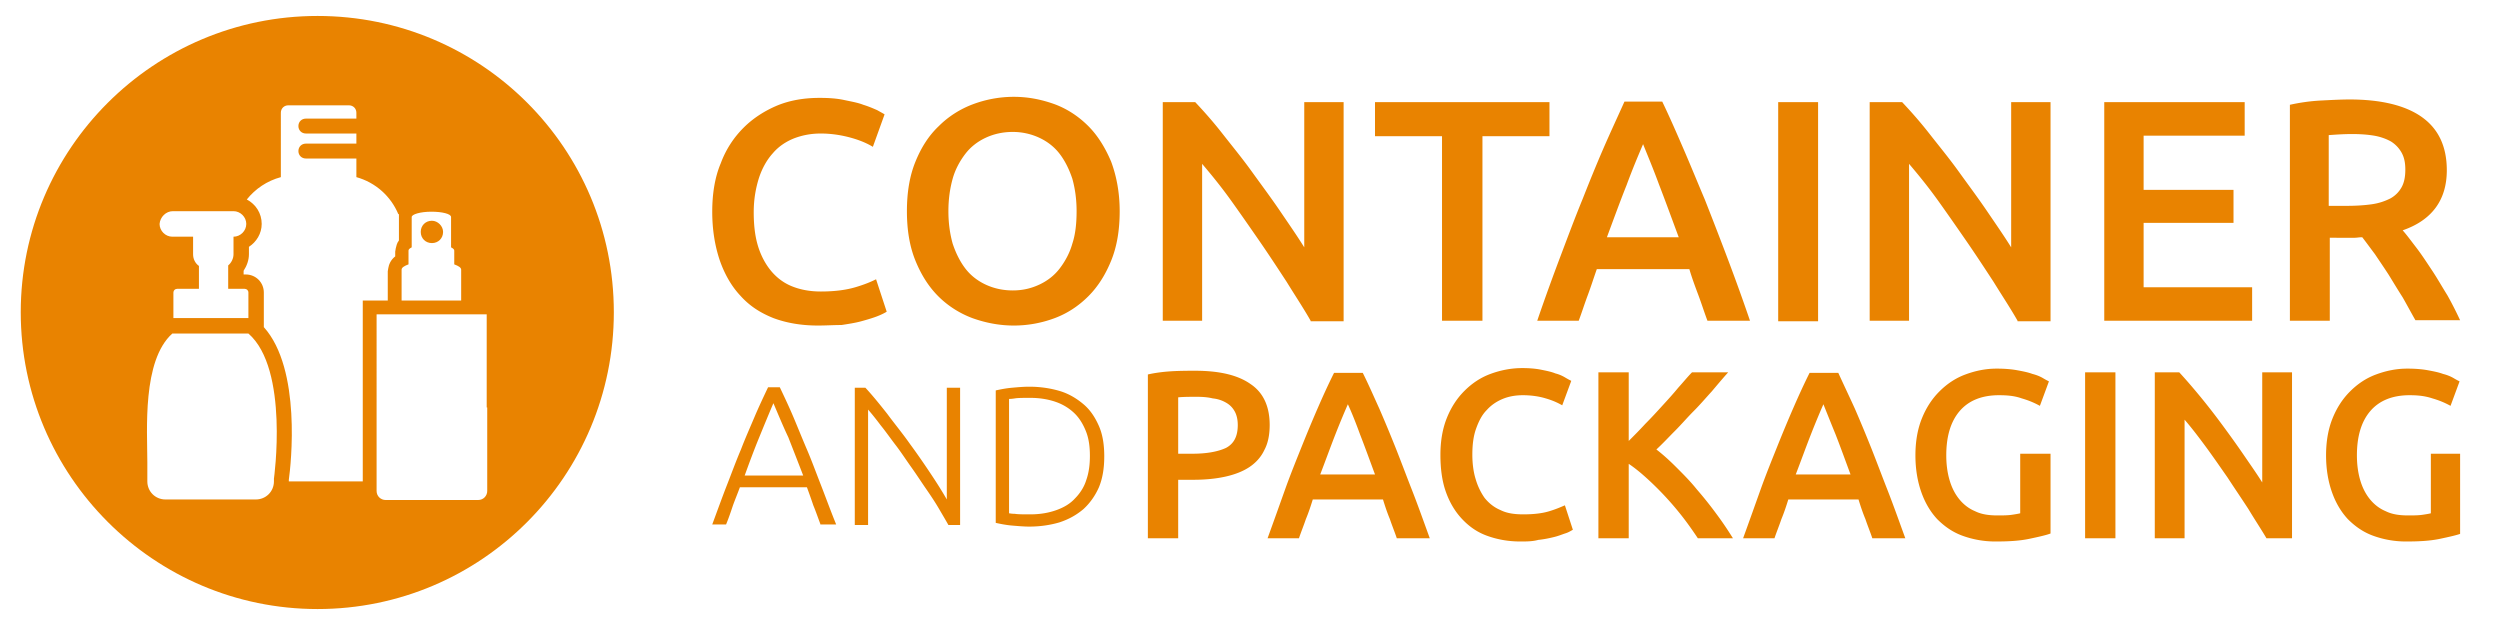 <svg xmlns="http://www.w3.org/2000/svg" xmlns:xlink="http://www.w3.org/1999/xlink" id="logo" viewBox="0 0 470 118.1"><style>.st0{clip-path:url(#SVGID_2_)}.st1,.st2{clip-path:url(#SVGID_4_);fill:#e98300}.st2{clip-path:url(#SVGID_6_)}</style><g id="logo_-_horizontal"><defs><path id="SVGID_1_" d="M3.9 3h458.6v111.5H3.9z"/></defs><clipPath id="SVGID_2_"><use xlink:href="#SVGID_1_" overflow="visible"/></clipPath><g class="st0"><defs><path id="SVGID_3_" d="M3.9 3h111.5v111.5H3.9z"/></defs><clipPath id="SVGID_4_"><use xlink:href="#SVGID_3_" overflow="visible"/></clipPath><path d="M81.2 41.5c-1.2 0-2.1.9-2.1 2.1 0 1.2.9 2.1 2.1 2.1 1.2 0 2.1-.9 2.1-2.1 0-1.1-1-2.1-2.1-2.1" class="st1"/><path d="M59.7 3C28.9 3 3.9 28 3.9 58.7s25 55.8 55.8 55.8c30.8 0 55.7-25 55.7-55.8S90.5 3 59.7 3m15.8 48V50.7c0-.4.5-.7 1.3-1v-2.6c0-.2.2-.4.6-.6V40.8c0-.5 1.6-1 3.7-1 2 0 3.7.4 3.7 1v5.7c.4.2.6.4.6.6v2.6c.8.3 1.3.6 1.3 1v5.8H75.5V51zm-43-11.3h11.4c1.3 0 2.4 1.1 2.4 2.4 0 1.3-1.1 2.4-2.4 2.4v3.3c0 .8-.4 1.6-1 2.1v4.4H46c.4 0 .7.3.7.7v4.8H32.6V55c0-.4.3-.7.7-.7h4.1V50c-.7-.5-1.1-1.3-1.1-2.2v-3.3h-3.9c-1.3 0-2.4-1.1-2.4-2.4.1-1.3 1.2-2.4 2.5-2.4m19 50.3v.5c0 1.9-1.5 3.4-3.4 3.4h-17c-1.9 0-3.4-1.5-3.4-3.4v-3.6c0-6-1-19.1 4.7-24.2h14.3c7.7 6.7 4.8 27.3 4.8 27.3m16.6.5H54.3v-.3c.4-2.9 2.4-20.8-4.7-28.7V55c0-1.9-1.5-3.4-3.4-3.4h-.4v-.7c.6-.9 1-2 1-3.1v-1.4c1.4-.9 2.4-2.5 2.4-4.3 0-2-1.1-3.7-2.8-4.6 1.6-2 3.8-3.5 6.4-4.2V21.2c0-.8.6-1.4 1.4-1.4h11.4c.8 0 1.4.6 1.4 1.4v1.1h-9.5c-.8 0-1.4.6-1.4 1.4 0 .8.6 1.4 1.4 1.4H67V27h-9.5c-.8 0-1.4.6-1.4 1.4 0 .8.6 1.4 1.4 1.4H67v3.5c3.6 1 6.5 3.6 7.9 7l.1-.1v5c-.4.5-.5 1.1-.6 1.5 0 .2-.1.4-.1.6v.9c-.9.7-1.2 1.6-1.3 2.2 0 .2-.1.4-.1.6v5.5h-4.7v34zm23.5-13.9v15.7c0 .9-.7 1.7-1.7 1.7H72.5c-.9 0-1.7-.7-1.7-1.7V59.1h20.7v17.5z" class="st1"/></g><g class="st0"><defs><path id="SVGID_5_" d="M3.9 3h458.6v111.5H3.9z"/></defs><clipPath id="SVGID_6_"><use xlink:href="#SVGID_5_" overflow="visible"/></clipPath><path d="M154.3 98.7c-.5-1.3-.9-2.5-1.4-3.7-.4-1.2-.8-2.3-1.2-3.4h-12.6c-.4 1.1-.9 2.3-1.3 3.4-.4 1.2-.8 2.4-1.3 3.6h-2.6c1-2.7 1.9-5.2 2.8-7.5.9-2.3 1.7-4.5 2.6-6.6.8-2.1 1.7-4.1 2.5-6 .8-1.9 1.7-3.8 2.6-5.7h2.2c.9 1.9 1.8 3.8 2.6 5.7.8 1.9 1.6 3.9 2.5 6s1.7 4.3 2.6 6.6c.9 2.3 1.8 4.8 2.9 7.5h-2.9zm-8.9-22.9c-.9 2.1-1.8 4.3-2.7 6.5-.9 2.2-1.8 4.6-2.7 7.1h11c-1-2.6-1.9-4.9-2.8-7.2-1-2.1-1.9-4.3-2.8-6.4m32.9 22.9c-.5-.9-1.1-1.9-1.8-3.1-.7-1.2-1.5-2.4-2.4-3.7-.9-1.3-1.8-2.7-2.8-4.1-1-1.4-1.9-2.8-2.9-4.1-1-1.3-1.9-2.6-2.8-3.7-.9-1.2-1.7-2.2-2.4-3v21.7h-2.5V72.9h2c1.3 1.4 2.6 3 4.1 4.9 1.4 1.9 2.9 3.7 4.3 5.7 1.4 1.9 2.7 3.8 3.9 5.6 1.2 1.8 2.2 3.4 3 4.8v-21h2.5v25.8h-2.2zm29.3-12.9c0 2.2-.3 4.1-1 5.8-.7 1.6-1.7 3-2.9 4.1-1.3 1.1-2.7 1.9-4.5 2.5-1.7.5-3.6.8-5.7.8-1 0-2.1-.1-3.3-.2-1.1-.1-2.1-.3-3-.5V73.4c.9-.2 1.9-.4 3-.5 1.1-.1 2.2-.2 3.3-.2 2.1 0 4 .3 5.7.8 1.7.5 3.2 1.4 4.5 2.5 1.3 1.1 2.2 2.5 2.9 4.1.7 1.6 1 3.5 1 5.7m-17.9 10.7c.1 0 .5.1 1.1.1.6.1 1.6.1 2.9.1 1.9 0 3.5-.3 4.9-.8 1.4-.5 2.6-1.2 3.5-2.2.9-.9 1.7-2.1 2.1-3.4.5-1.4.7-2.9.7-4.6 0-1.7-.2-3.2-.7-4.5-.5-1.3-1.2-2.5-2.1-3.4-.9-.9-2.1-1.7-3.5-2.2-1.4-.5-3-.8-4.9-.8-1.3 0-2.3 0-2.9.1-.6.1-1 .1-1.1.1v21.5zm-36-35.3c-3.1 0-5.9-.5-8.3-1.4-2.5-1-4.5-2.3-6.2-4.2-1.7-1.8-3-4.1-3.9-6.7-.9-2.7-1.4-5.7-1.4-9.1 0-3.4.5-6.5 1.6-9.1 1-2.7 2.5-4.9 4.3-6.7 1.8-1.8 4-3.2 6.4-4.2 2.5-1 5.1-1.4 7.9-1.4 1.7 0 3.2.1 4.6.4 1.4.3 2.6.5 3.6.9 1 .3 1.9.7 2.6 1 .7.4 1.1.6 1.4.8l-2.2 6.1c-1-.6-2.3-1.2-4.1-1.7-1.8-.5-3.7-.8-5.7-.8-1.8 0-3.4.3-5 .9-1.5.6-2.9 1.5-4 2.8-1.1 1.2-2 2.8-2.6 4.6-.6 1.9-1 4-1 6.5 0 2.2.2 4.2.7 6 .5 1.8 1.3 3.4 2.3 4.7 1 1.3 2.3 2.4 3.9 3.1 1.6.7 3.5 1.1 5.7 1.1 2.7 0 4.8-.3 6.5-.8 1.7-.5 2.9-1 3.9-1.5l2 6.1c-.5.3-1.1.6-1.9.9-.8.3-1.8.6-2.9.9-1.1.3-2.4.5-3.7.7-1.5 0-2.9.1-4.5.1m56.8-21.5c0 3.5-.5 6.6-1.6 9.3-1.1 2.7-2.5 4.9-4.3 6.7-1.8 1.8-3.9 3.2-6.3 4.1-2.4.9-5 1.4-7.7 1.4s-5.3-.5-7.8-1.4c-2.4-.9-4.6-2.3-6.4-4.1-1.8-1.8-3.2-4-4.3-6.7-1.1-2.7-1.6-5.8-1.6-9.3 0-3.5.5-6.6 1.6-9.3s2.5-4.9 4.4-6.7c1.8-1.8 4-3.2 6.4-4.1 2.4-.9 5-1.4 7.7-1.4s5.2.5 7.7 1.4c2.4.9 4.5 2.3 6.3 4.1 1.8 1.8 3.2 4.1 4.3 6.7 1 2.7 1.6 5.8 1.6 9.3m-32.2 0c0 2.3.3 4.3.8 6.1.6 1.8 1.4 3.4 2.4 4.7 1 1.3 2.3 2.3 3.8 3 1.5.7 3.2 1.1 5.1 1.1 1.9 0 3.5-.4 5-1.1 1.5-.7 2.8-1.7 3.8-3s1.9-2.9 2.4-4.7c.6-1.8.8-3.9.8-6.1 0-2.3-.3-4.3-.8-6.1-.6-1.8-1.4-3.4-2.4-4.7-1-1.3-2.3-2.3-3.8-3-1.5-.7-3.2-1.1-5-1.1-1.9 0-3.6.4-5.1 1.1-1.5.7-2.8 1.7-3.8 3s-1.9 2.9-2.4 4.7c-.5 1.8-.8 3.8-.8 6.1m68.1 20.6c-1.3-2.3-2.9-4.7-4.5-7.3-1.7-2.6-3.4-5.2-5.2-7.8-1.8-2.6-3.6-5.2-5.4-7.7-1.8-2.5-3.6-4.7-5.3-6.7v29.5h-7.4V19.2h6.1c1.6 1.7 3.3 3.6 5.1 5.9 1.8 2.3 3.7 4.6 5.5 7.1 1.8 2.5 3.6 4.9 5.3 7.4 1.7 2.5 3.3 4.8 4.6 6.9V19.2h7.4v41.2h-6.2zm44.9-41.1v6.4h-12.6v34.7h-7.6V25.6h-12.6v-6.4zM321 60.3c-.6-1.6-1.1-3.2-1.7-4.8-.6-1.6-1.2-3.2-1.7-4.9h-17.4c-.6 1.7-1.1 3.3-1.7 4.9-.6 1.6-1.1 3.2-1.7 4.8H289c1.5-4.4 3-8.5 4.4-12.2 1.4-3.7 2.7-7.2 4.1-10.6 1.3-3.3 2.6-6.5 3.9-9.5 1.3-3 2.7-6 4-8.9h7.1c1.4 2.9 2.7 5.9 4 8.9 1.3 3 2.6 6.2 4 9.5 1.3 3.3 2.7 6.9 4.1 10.6 1.4 3.7 2.9 7.8 4.4 12.2h-8zm-12.1-33.2c-.9 2.1-2 4.7-3.1 7.7-1.2 3-2.4 6.3-3.7 9.8h13.5c-1.3-3.5-2.5-6.8-3.7-9.9-1.1-3-2.2-5.6-3-7.6m25.4-7.9h7.5v41.2h-7.5zm45 41.1c-1.3-2.3-2.9-4.7-4.5-7.3-1.7-2.6-3.4-5.2-5.2-7.8-1.8-2.6-3.6-5.2-5.4-7.7-1.8-2.5-3.6-4.7-5.3-6.7v29.5h-7.4V19.2h6.1c1.6 1.7 3.3 3.6 5.1 5.9 1.8 2.3 3.7 4.6 5.5 7.1 1.8 2.5 3.6 4.9 5.3 7.4 1.7 2.5 3.3 4.8 4.6 6.9V19.2h7.4v41.2h-6.2zm16.3 0V19.2H422v6.3h-19v10.2h16.9v6.2H403V54h20.4v6.3zm46.1-41.6c5.9 0 10.5 1.1 13.6 3.3 3.1 2.2 4.7 5.5 4.7 10 0 5.6-2.8 9.4-8.3 11.3.8.9 1.6 2 2.6 3.3 1 1.3 1.9 2.7 2.9 4.2s1.9 3.1 2.9 4.7c.9 1.6 1.7 3.2 2.4 4.7h-8.4c-.8-1.4-1.6-2.9-2.4-4.3-.9-1.4-1.8-2.9-2.6-4.2-.9-1.4-1.8-2.7-2.6-3.9-.9-1.2-1.7-2.3-2.4-3.2-.6 0-1 .1-1.4.1H438v15.6h-7.5V19.7c1.8-.4 3.8-.7 5.8-.8 1.9-.1 3.8-.2 5.4-.2m.5 6.5c-1.6 0-3 .1-4.4.2v13.3h3.3c1.8 0 3.4-.1 4.8-.3 1.4-.2 2.5-.6 3.5-1.1.9-.5 1.6-1.2 2.1-2.1.5-.9.7-2 .7-3.3 0-1.3-.2-2.3-.7-3.2-.5-.9-1.2-1.6-2-2.1-.9-.5-2-.9-3.2-1.1-1.2-.2-2.6-.3-4.1-.3M224.7 69.7c4.5 0 8 .8 10.4 2.5 2.4 1.6 3.6 4.2 3.6 7.7 0 1.8-.3 3.4-1 4.7-.6 1.3-1.6 2.4-2.8 3.2-1.2.8-2.7 1.4-4.5 1.8-1.8.4-3.8.6-6.1.6h-2.8v11h-5.7V70.4c1.3-.3 2.8-.5 4.4-.6 1.7-.1 3.2-.1 4.5-.1m.4 4.9c-1.4 0-2.6 0-3.6.1v10.6h2.7c2.7 0 4.8-.4 6.3-1.1 1.5-.8 2.2-2.2 2.2-4.3 0-1-.2-1.9-.6-2.6-.4-.7-.9-1.2-1.6-1.6-.7-.4-1.5-.7-2.5-.8-.8-.2-1.8-.3-2.9-.3m37.5 26.6c-.4-1.2-.9-2.4-1.3-3.6-.5-1.2-.9-2.4-1.3-3.7h-13.2c-.4 1.3-.8 2.5-1.3 3.7-.4 1.2-.9 2.4-1.3 3.6h-5.9c1.2-3.3 2.3-6.4 3.3-9.2 1-2.8 2.1-5.5 3.1-8s2-4.9 3-7.2 2-4.5 3.1-6.7h5.4c1.1 2.2 2.1 4.5 3.1 6.7 1 2.3 2 4.7 3 7.2s2 5.2 3.1 8 2.2 5.9 3.4 9.2h-6.2zM253.4 76c-.7 1.6-1.5 3.5-2.4 5.8-.9 2.3-1.8 4.8-2.8 7.4h10.3c-1-2.7-1.9-5.2-2.8-7.5-.8-2.2-1.6-4.2-2.3-5.7m32.4 25.8c-2.3 0-4.4-.4-6.3-1.1-1.9-.7-3.4-1.8-4.7-3.2-1.3-1.4-2.3-3.1-3-5.1-.7-2-1-4.3-1-6.9 0-2.6.4-4.9 1.2-6.9.8-2 1.9-3.7 3.3-5.1 1.4-1.4 3-2.5 4.9-3.2 1.9-.7 3.9-1.1 6-1.1 1.3 0 2.5.1 3.5.3 1 .2 2 .4 2.7.7.8.2 1.4.5 1.9.8.5.3.9.5 1.1.6l-1.7 4.6c-.7-.4-1.7-.9-3.1-1.3-1.3-.4-2.8-.6-4.3-.6-1.3 0-2.6.2-3.8.7-1.2.5-2.2 1.2-3 2.1-.9.9-1.5 2.1-2 3.5s-.7 3-.7 4.9c0 1.6.2 3.2.6 4.5.4 1.4 1 2.6 1.7 3.6.8 1 1.8 1.8 3 2.3 1.2.6 2.6.8 4.3.8 2 0 3.6-.2 4.9-.6 1.3-.4 2.2-.8 2.9-1.1l1.5 4.6c-.4.2-.8.5-1.5.7-.6.2-1.3.5-2.2.7-.8.2-1.8.4-2.8.5-1.1.3-2.2.3-3.4.3m33.4-.6c-.8-1.2-1.7-2.5-2.7-3.8a57.774 57.774 0 0 0-6.7-7.3c-1.2-1.1-2.4-2.1-3.6-2.9v14h-5.7V70h5.7v12.9c1-1 2-2 3.1-3.2 1.1-1.1 2.2-2.3 3.2-3.4 1.1-1.2 2.1-2.3 3-3.4 1-1.1 1.8-2.1 2.6-2.9h6.8c-1 1.1-2 2.3-3.1 3.6-1.1 1.2-2.2 2.5-3.4 3.7-1.2 1.2-2.3 2.5-3.5 3.7-1.2 1.2-2.3 2.4-3.5 3.5 1.3 1 2.5 2.1 3.8 3.4 1.3 1.3 2.6 2.6 3.8 4.1 1.3 1.5 2.5 3 3.6 4.5 1.2 1.6 2.2 3.1 3.2 4.7h-6.6zm32.8 0c-.4-1.2-.9-2.4-1.3-3.6-.5-1.2-.9-2.4-1.3-3.7h-13.2c-.4 1.3-.8 2.5-1.3 3.7-.4 1.2-.9 2.4-1.3 3.6h-5.9c1.2-3.3 2.3-6.4 3.3-9.2 1-2.8 2.1-5.5 3.1-8s2-4.9 3-7.2 2-4.5 3.1-6.7h5.4c1 2.2 2.1 4.5 3.1 6.7 1 2.3 2 4.7 3 7.2s2 5.2 3.1 8 2.2 5.9 3.4 9.2H352zM342.8 76c-.7 1.6-1.5 3.5-2.4 5.8-.9 2.3-1.8 4.8-2.8 7.4h10.3c-1-2.7-1.9-5.2-2.8-7.5-.9-2.2-1.7-4.2-2.3-5.7m33-1.7c-3.2 0-5.7 1-7.4 3-1.7 2-2.5 4.8-2.5 8.3 0 1.7.2 3.2.6 4.6.4 1.4 1 2.6 1.8 3.6s1.8 1.8 3 2.3c1.2.6 2.6.8 4.2.8 1 0 1.8 0 2.6-.1.7-.1 1.3-.2 1.7-.3V85.3h5.7v15c-.8.3-2.1.6-4 1s-4 .5-6.4.5c-2.2 0-4.3-.4-6.2-1.1-1.9-.7-3.4-1.8-4.7-3.1-1.3-1.4-2.3-3.1-3-5.1-.7-2-1.1-4.3-1.1-6.9 0-2.6.4-4.9 1.2-6.9.8-2 1.9-3.7 3.3-5.1 1.4-1.4 3-2.5 4.9-3.2 1.9-.7 3.8-1.1 5.9-1.1 1.4 0 2.7.1 3.8.3 1.1.2 2.1.4 2.9.7.8.2 1.5.5 2 .8.5.3.9.5 1.1.6l-1.7 4.6c-.9-.5-2-1-3.4-1.4-1.4-.5-2.8-.6-4.3-.6M392 70h5.7v31.2H392zm34.1 31.2c-1-1.7-2.2-3.5-3.4-5.5-1.3-2-2.6-3.9-3.9-5.9-1.4-2-2.7-3.9-4.1-5.8-1.4-1.9-2.7-3.6-4-5.1v22.3h-5.6V70h4.6c1.2 1.3 2.5 2.8 3.9 4.5 1.4 1.7 2.8 3.5 4.2 5.4 1.4 1.9 2.7 3.7 4 5.6 1.3 1.9 2.5 3.6 3.5 5.2V70h5.6v31.2h-4.8zM453 74.3c-3.2 0-5.7 1-7.4 3-1.7 2-2.5 4.8-2.5 8.3 0 1.7.2 3.2.6 4.6.4 1.4 1 2.6 1.8 3.6s1.8 1.8 3 2.3c1.2.6 2.6.8 4.2.8 1 0 1.8 0 2.6-.1.7-.1 1.3-.2 1.7-.3V85.3h5.7v15c-.8.3-2.1.6-4 1s-4 .5-6.4.5c-2.2 0-4.3-.4-6.2-1.1-1.9-.7-3.4-1.8-4.7-3.1-1.3-1.4-2.3-3.1-3-5.1-.7-2-1.1-4.3-1.1-6.9 0-2.6.4-4.9 1.2-6.9.8-2 1.9-3.7 3.3-5.1 1.4-1.4 3-2.5 4.9-3.2 1.9-.7 3.8-1.1 5.9-1.1 1.4 0 2.7.1 3.8.3 1.1.2 2.1.4 2.9.7.8.2 1.5.5 2 .8.5.3.9.5 1.1.6l-1.7 4.6c-.9-.5-2-1-3.4-1.4-1.5-.5-2.9-.6-4.3-.6" class="st2"/></g></g></svg>